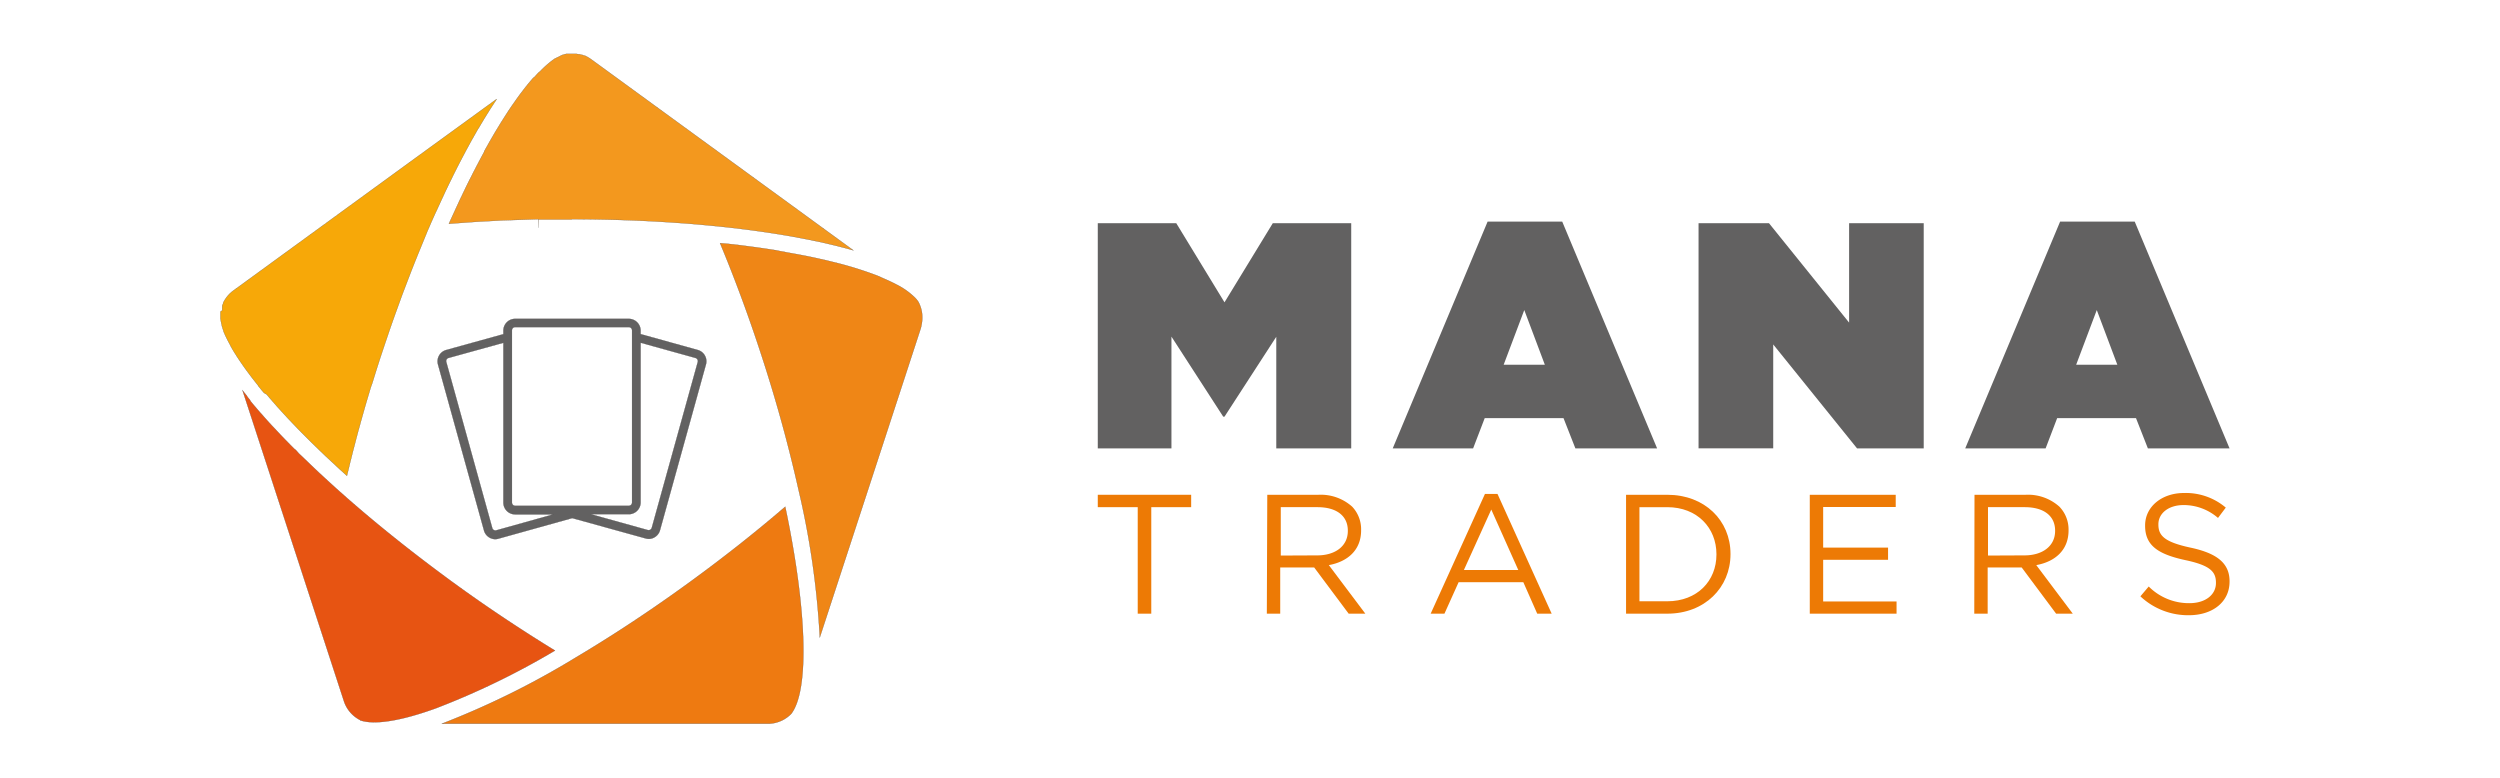 <svg id="Layer_1" data-name="Layer 1" xmlns="http://www.w3.org/2000/svg" xmlns:xlink="http://www.w3.org/1999/xlink" viewBox="0 0 450 140"><defs><style>.cls-1,.cls-3{fill:#626161;}.cls-2{clip-path:url(#clip-path);}.cls-3,.cls-4,.cls-5,.cls-6,.cls-7,.cls-8{stroke:#454242;stroke-miterlimit:10;stroke-width:0.04px;}.cls-4{fill:#ee7a11;}.cls-5{fill:#ef8616;}.cls-6{fill:#e75412;}.cls-7{fill:#f3981e;}.cls-8{fill:#f7a808;}.cls-9{fill:#ed7a05;}</style><clipPath id="clip-path"><path class="cls-1" d="M62,87.2l.59.53Zm1.41,1.25-.66-.58Z"/></clipPath></defs><title>Hompage 2020 v03</title><path class="cls-1" d="M62,87.2l.59.53Zm1.41,1.25-.66-.58Z"/><g class="cls-2"><path class="cls-1" d="M62.09,129.45l.06.07h0Z"/></g><path class="cls-3" d="M125.6,63l-10.29-2.86v-.63a2.13,2.13,0,0,0-2.13-2.12H92.73a2.12,2.12,0,0,0-2.12,2.12v.64L80.32,63a2.12,2.12,0,0,0-1.48,2.61l8.28,29.88a2.14,2.14,0,0,0,2,1.56,2.24,2.24,0,0,0,.57-.08L103,93.26l13.23,3.66a2.18,2.18,0,0,0,.57.08,2,2,0,0,0,1-.28,2.11,2.11,0,0,0,1-1.28l8.28-29.88A2.11,2.11,0,0,0,125.6,63ZM92.15,59.46a.58.58,0,0,1,.58-.58h20.45a.59.59,0,0,1,.59.58v31a.59.59,0,0,1-.59.58H92.73a.58.58,0,0,1-.58-.58v-31Zm-2.82,36a.59.59,0,0,1-.45-.06.56.56,0,0,1-.27-.35L80.33,65.15a.58.58,0,0,1,.4-.72l9.88-2.73V90.47a2.12,2.12,0,0,0,2.12,2.12h6.86ZM125.6,65.15,117.32,95a.55.55,0,0,1-.28.35.56.56,0,0,1-.44.06l-10.26-2.85h6.84a2.13,2.13,0,0,0,2.13-2.12V61.69l9.88,2.74A.6.6,0,0,1,125.6,65.15Z"/><path class="cls-4" d="M79.55,130.26l58.67,0h.36a6,6,0,0,0,2.21-.59h0a6,6,0,0,0,1.64-1.19c3.27-4.28,2.83-18.75-1.09-37.27-5.35,4.61-11.16,9.19-17.28,13.64-6.87,5-13.77,9.55-20.5,13.55A149.69,149.69,0,0,1,79.55,130.26Z"/><path class="cls-5" d="M129.61,43.77c2.73,6.54,5.3,13.51,7.64,20.75,2.6,8,4.78,16,6.48,23.6a150.28,150.28,0,0,1,3.83,26.53v.09L165.77,59l0-.06a2.76,2.76,0,0,0,.08-.27l0-.06a6.56,6.56,0,0,0,.09-2.43,6,6,0,0,0-.64-1.87,5.2,5.2,0,0,0-.59-.72,13.2,13.2,0,0,0-3.33-2.37l-.57-.29c-.38-.19-.79-.38-1.21-.57l-.55-.24L158,49.65a65.81,65.81,0,0,0-7-2.23l-1.17-.29-1.13-.28-1.79-.4c-.67-.15-1.36-.29-2.06-.43l-1.26-.24-2-.36L139.38,45c-1.53-.24-3.12-.47-4.74-.68l-1.22-.16-2.51-.29Z"/><path class="cls-6" d="M64.81,129.64c1.45.54,5.13.94,13.66-2.15A140.45,140.45,0,0,0,99.9,117.1c-6-3.67-12.18-7.77-18.3-12.22-6.85-5-13.3-10.12-19.17-15.27l-.08-.07-.86-.77-.27-.23-.67-.6-.23-.21-.87-.79-.14-.13-.72-.66-.25-.23-.66-.61-.2-.18-.81-.77-.19-.18-.64-.61-.24-.23-.66-.64-.14-.13L54,81.81l-.21-.2L53.25,81,53,80.81l-.72-.72,0,0-.72-.74-.22-.22-.53-.55-.2-.21-.48-.51-.3-.32-.58-.62L49,76.66l-.51-.55-.16-.18-.63-.7-.15-.17-.48-.55-.2-.21c-.16-.2-.33-.38-.49-.57l-.12-.14-.58-.68-.15-.18-.43-.52L45,72l-.5-.61,0-.06-.53-.66-.15-.19-.17-.23,18.27,56a5.85,5.85,0,0,0,3,3.41Z"/><path class="cls-7" d="M102.83,39.46c6.49,0,12.89.22,19,.65,1.37.09,2.76.2,4.1.32l1.44.13,1.23.12c.87.08,1.75.18,2.61.27l2.54.3,1.25.16c1.64.22,3.26.45,4.82.7l2.3.38,2,.37,1.29.25,2.11.43,1.83.42,1.17.28,1.21.31c.64.16,1.27.34,1.88.51L106.43,10.69l-.2-.14,0,0-.12-.08a7.68,7.68,0,0,0-.75-.42l0,0-.14-.06-.11,0-.32-.12-.09,0-.39-.11-.1,0-.11,0-.31-.06-.4,0h-1l-.35,0-.14,0h0l-.25.08-.08,0-.21.08-.07,0-.29.13,0,0-.26.13-.1.05-.24.14-.08,0-.32.2-.08,0-.27.19-.1.07-.3.22-.06.05-.36.29-.09.08-.29.24-.1.1c-.13.1-.25.22-.37.33l0,0-.38.36-.11.11-.3.31L97,13c-.13.13-.27.27-.4.42l-.06.06-.35.39L96,14c-.11.12-.22.24-.32.37l-.1.11-.42.5-.1.12-.33.41-.13.16-.35.45-.08.11-.43.56-.12.16-.33.45-.35.49-.19.27,0,0-.45.64-.14.2-.33.49-.13.19c-.15.23-.3.45-.44.68l-.08.11-.38.6-.14.22-.35.55-.12.19-.45.74-.11.18-.36.59-.15.25c-.12.21-.24.42-.37.63l-.09.17c-.09.14-.17.29-.26.44l-.45.78c-.07.14-.15.28-.23.42l-.15.26-.42.76,0,.09c-.15.28-.31.56-.46.85l-.15.27c-.11.22-.22.43-.34.64l-.14.28c-.16.29-.31.58-.46.88l-.08.16c-.14.25-.27.51-.4.76l-.15.31-.35.69-.14.26c-.15.31-.3.62-.46.93l-.12.25c-.12.24-.23.49-.35.73l-.16.33-.36.76-.12.24c-.15.32-.31.65-.46,1l-.14.3-.34.73-.16.35c-.13.29-.26.58-.4.87l-.07.16-.46,1-.08.19,5-.36,4.71-.25,6.38-.21L96.91,41l0-1.49,1.25,0h4.7Z"/><path class="cls-8" d="M39.68,56.1c0,.06,0,.13,0,.2v.08a1.55,1.55,0,0,1,0,.22v.08c0,.1,0,.2,0,.31v0c0,.09,0,.19,0,.28l0,.11.06.27,0,.09.09.38,0,.09.09.31,0,.12.12.34,0,.08c.06.14.11.29.17.43l0,.12.15.34.06.14c.06.14.12.28.19.42v0l.24.49.07.14.19.37.08.15c.09.17.18.34.28.51l0,.06.27.46.09.17.25.41.08.14.35.54.07.13.3.45.11.17c.1.16.21.31.31.46l.09.13.4.58.11.16.33.45.13.19.4.53.06.08.46.62.14.18c.13.15.25.31.37.47l.15.19q.24.32.51.63l0,.06.49.6.16.2.42.49L48,71l.56.67.12.13.47.55.19.21.47.54.14.16.62.68.16.18.5.54.2.21c.18.21.37.41.56.61l.31.32c.15.17.31.33.47.5l.19.2.52.54.21.22.71.72,0,0,.7.7.22.22.56.56.21.21.76.74.13.12.65.64.24.22.62.6.19.18.81.75.19.18.65.6.25.24.7.65.15.13.85.77.17.15.06-.26.14-.57c.07-.27.13-.54.2-.81l.16-.69.18-.7.15-.61c.07-.26.13-.53.2-.8l.16-.61.21-.8.16-.63.21-.79.17-.65c.07-.26.15-.52.22-.79l.18-.65c.07-.27.14-.53.22-.79l.18-.66.23-.8.18-.65.24-.82.19-.65.24-.8.2-.67c.07-.26.15-.51.23-.77L67,69c.08-.25.16-.5.23-.74l.23-.74c.1-.33.21-.66.31-1l.16-.5.48-1.5L69.25,62l.6-1.77c.39-1.16.82-2.38,1.26-3.62l1-2.75c.13-.37.27-.74.41-1.12l1.1-2.88.36-.94.68-1.72c.1-.26.21-.52.32-.79l.19-.48.31-.76.27-.65L76,43.9l1-2.44.46-1.05.15-.36c.12-.25.23-.51.34-.76l.16-.35c.15-.35.31-.7.46-1v0l.06-.13c.14-.3.27-.6.41-.89l.16-.35.34-.75.15-.31c.15-.33.31-.66.46-1l.12-.25c.12-.26.25-.51.37-.77l.16-.34.36-.73.13-.26c.15-.32.31-.63.46-.94l.14-.28c.12-.23.24-.47.35-.7l.16-.31c.14-.26.27-.52.4-.78l.09-.16c.15-.3.31-.6.47-.9l.15-.28.34-.65.15-.28c.16-.29.32-.58.47-.87l.06-.1.42-.77.16-.27c.12-.21.23-.42.35-.62l.14-.24c.15-.28.31-.55.46-.82L86.2,23c.12-.22.25-.43.37-.64l.16-.26.36-.61.11-.18.47-.76.13-.2c.12-.19.24-.38.35-.57l.15-.24c.14-.2.27-.41.4-.61l.08-.12c.15-.23.3-.47.46-.7l.13-.2,0-.06L74.53,28.63,42,52.31l-.24.18-.09.08a.86.86,0,0,0-.14.13l-.11.09-.14.13-.07.08,0,0-.12.13-.09.1a1.34,1.34,0,0,1-.11.14l-.08.1-.11.14-.07.11-.1.15-.07.11-.09.14-.1.19-.09.17,0,.09s0,.11-.08.16l0,.09A1.22,1.22,0,0,0,40,55l0,.1s0,.1,0,.16l0,.1a1,1,0,0,0,0,.16l0,.09c0,.08,0,.14,0,.19l0,.1A1.06,1.06,0,0,0,39.68,56.1Z"/><path class="cls-9" d="M204.79,91.29H197.6V89.06h16.81v2.23h-7.18v19.17h-2.44Z"/><path class="cls-9" d="M228.11,89.06h9.2a8.46,8.46,0,0,1,6.08,2.14A5.91,5.91,0,0,1,245,95.42v.06c0,3.55-2.45,5.63-5.81,6.24l6.57,8.74h-3l-6.21-8.32h-6.11v8.32h-2.41Zm9,10.91c3.21,0,5.5-1.65,5.5-4.4v-.06c0-2.63-2-4.22-5.47-4.22h-6.6V100Z"/><path class="cls-9" d="M267.29,88.91h2.26l9.75,21.55h-2.6l-2.5-5.66H262.55L260,110.46h-2.48Zm6,13.69-4.86-10.88L263.5,102.6Z"/><path class="cls-9" d="M292.69,89.06h7.43c6.72,0,11.37,4.62,11.37,10.64v.06c0,6-4.65,10.7-11.37,10.7h-7.43Zm2.41,2.23v16.94h5c5.41,0,8.86-3.67,8.86-8.41v-.06c0-4.74-3.45-8.47-8.86-8.47Z"/><path class="cls-9" d="M325.76,89.06h15.47v2.2H328.17v7.31h11.68v2.2H328.17v7.49h13.21v2.2H325.76Z"/><path class="cls-9" d="M355.41,89.06h9.2a8.44,8.44,0,0,1,6.08,2.14,5.91,5.91,0,0,1,1.65,4.22v.06c0,3.55-2.44,5.63-5.81,6.24l6.57,8.74h-3l-6.2-8.32h-6.12v8.32h-2.41Zm9,10.91c3.21,0,5.51-1.65,5.51-4.4v-.06c0-2.63-2-4.22-5.48-4.22h-6.6V100Z"/><path class="cls-9" d="M385.27,107.34l1.5-1.77a10.21,10.21,0,0,0,7.33,3c2.88,0,4.77-1.52,4.77-3.63v-.06c0-2-1.07-3.12-5.56-4.07-4.92-1.07-7.19-2.66-7.19-6.17v-.07c0-3.36,3-5.83,7-5.83a11.12,11.12,0,0,1,7.52,2.63l-1.4,1.86a9.42,9.42,0,0,0-6.18-2.32c-2.78,0-4.55,1.53-4.55,3.45v.06c0,2,1.1,3.15,5.81,4.16s7,2.78,7,6.05v.06c0,3.67-3.06,6.05-7.31,6.05A12.53,12.53,0,0,1,385.27,107.34Z"/><path class="cls-1" d="M197.6,40.18h14.13l8.68,14.24,8.69-14.24h14.12V80.71H229.73V60.62L220.41,75h-.23l-9.32-14.41V80.71H197.6Z"/><path class="cls-1" d="M267.77,39.89H281.2l17.08,40.82H283.57l-2.14-5.45H267.25l-2.09,5.45H250.69Zm10.3,25.76-3.7-9.84-3.71,9.84Z"/><path class="cls-1" d="M305.74,40.18h12.68l14.42,17.89V40.18h13.43V80.71h-12L319.18,62v18.7H305.74Z"/><path class="cls-1" d="M370.82,39.89h13.43l17.07,40.82h-14.7l-2.14-5.45H370.29l-2.08,5.45H353.74Zm10.3,25.76-3.7-9.84-3.71,9.84Z"/></svg>